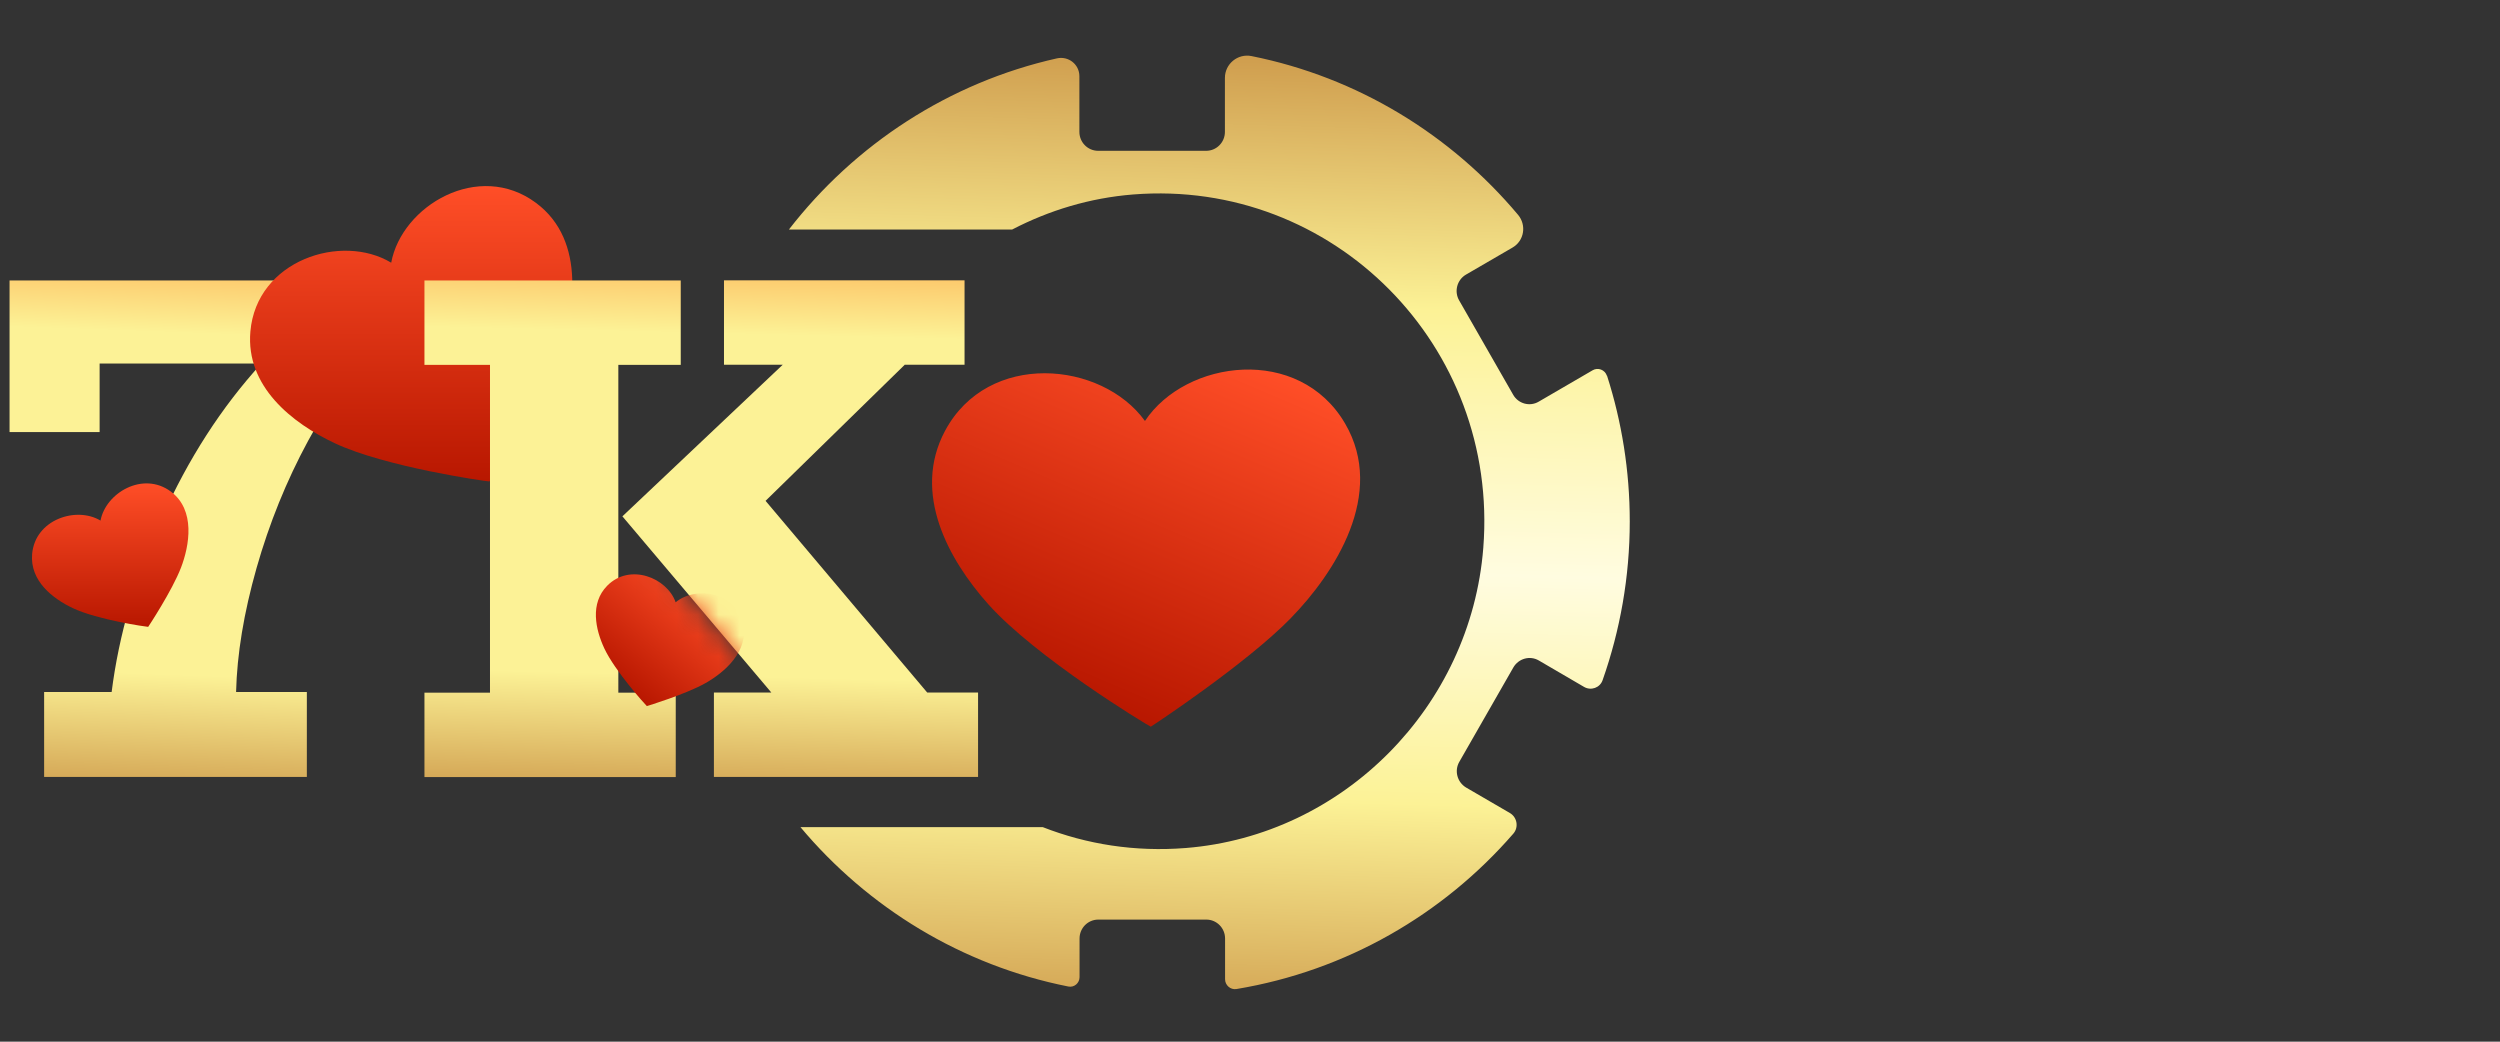 <svg id="eYhOIH6eqCg1" xmlns="http://www.w3.org/2000/svg" xmlns:xlink="http://www.w3.org/1999/xlink" viewBox="0 0 120 50" shape-rendering="geometricPrecision" text-rendering="geometricPrecision" project-id="5be7f66c4845462684b8a08807d95b48" export-id="3d1dc1d0c1b84e9a8723b663eb245513" cached="false">
<rect x="0" y="0" width="120" height="50" fill="#333333" stroke="none"/>
<style><![CDATA[
#eYhOIH6eqCg5_to {animation: eYhOIH6eqCg5_to__to 15000ms linear infinite normal forwards}@keyframes eYhOIH6eqCg5_to__to { 0% {transform: translate(40.911px,16.867px)} 2% {transform: translate(40.911px,16.867px);animation-timing-function: cubic-bezier(0.42,0,0.58,1)} 6.667% {transform: translate(53.83px,16.867px)} 16% {transform: translate(53.83px,16.867px)} 19.333% {transform: translate(40.911px,16.867px)} 100% {transform: translate(40.911px,16.867px)}} #eYhOIH6eqCg7_tr {animation: eYhOIH6eqCg7_tr__tr 15000ms linear infinite normal forwards}@keyframes eYhOIH6eqCg7_tr__tr { 0% {transform: translate(41.719px,16.867px) rotate(0deg);animation-timing-function: cubic-bezier(0.42,0,0.58,1)} 2% {transform: translate(41.719px,16.867px) rotate(-32.062deg);animation-timing-function: cubic-bezier(0.42,0,0.58,1)} 6.667% {transform: translate(41.719px,16.867px) rotate(360deg)} 14% {transform: translate(41.719px,16.867px) rotate(360deg)} 15.333% {transform: translate(41.719px,16.867px) rotate(367.85deg)} 20% {transform: translate(41.719px,16.867px) rotate(180deg)} 100% {transform: translate(41.719px,16.867px) rotate(180deg)}} #eYhOIH6eqCg7_ts {animation: eYhOIH6eqCg7_ts__ts 15000ms linear infinite normal forwards}@keyframes eYhOIH6eqCg7_ts__ts { 0% {transform: scale(1,1)} 6.667% {transform: scale(1,1);animation-timing-function: cubic-bezier(0.42,0,0.58,1)} 8% {transform: scale(0,1);animation-timing-function: cubic-bezier(0.42,0,0.58,1)} 9.333% {transform: scale(1,1);animation-timing-function: cubic-bezier(0.42,0,0.58,1)} 10.667% {transform: scale(0,1);animation-timing-function: cubic-bezier(0.42,0,0.58,1)} 12% {transform: scale(1,1)} 100% {transform: scale(1,1)}} #eYhOIH6eqCg7 {animation: eYhOIH6eqCg7_c_o 15000ms linear infinite normal forwards}@keyframes eYhOIH6eqCg7_c_o { 0% {opacity: 0;animation-timing-function: cubic-bezier(0.42,0,0.58,1)} 1.333% {opacity: 1} 18.667% {opacity: 1} 20% {opacity: 0} 100% {opacity: 0}} #eYhOIH6eqCg9 {animation: eYhOIH6eqCg9__m 15000ms linear infinite normal forwards}@keyframes eYhOIH6eqCg9__m { 0% {d: path('M50.545,15.898C50.545,15.898,34.879,15.82,34.879,15.82L34.879,7.227L73.81,7.227L73.81,43.909L34.724,43.909L34.724,37.499L50.545,37.499L50.545,15.898Z')} 4% {d: path('M50.545,15.898C50.545,15.898,34.879,15.82,34.879,15.82L34.879,7.227L73.81,7.227L73.81,43.909L34.724,43.909L34.724,37.499L50.545,37.499L50.545,15.898Z')} 4.667% {d: path('M34.789,15.447C34.789,15.447,34.879,15.37,34.879,15.37L34.879,7.227L73.81,7.227L73.81,43.909L34.724,43.909L34.724,37.162L34.691,37.162L34.789,15.447Z');animation-timing-function: cubic-bezier(0.42,0,0.58,1)} 18% {d: path('M34.789,15.447C34.789,15.447,34.879,15.37,34.879,15.37L34.879,7.227L73.81,7.227L73.81,43.909L34.724,43.909L34.724,37.162L34.691,37.162L34.789,15.447Z');animation-timing-function: cubic-bezier(0.42,0,0.58,1)} 18.667% {d: path('M50.545,15.898C50.545,15.898,34.879,15.82,34.879,15.82L34.879,7.227L73.81,7.227L73.81,43.909L34.724,43.909L34.724,37.499L50.545,37.499L50.545,15.898Z')} 100% {d: path('M50.545,15.898C50.545,15.898,34.879,15.82,34.879,15.82L34.879,7.227L73.81,7.227L73.81,43.909L34.724,43.909L34.724,37.499L50.545,37.499L50.545,15.898Z')}} #eYhOIH6eqCg10_ts {animation: eYhOIH6eqCg10_ts__ts 15000ms linear infinite normal forwards}@keyframes eYhOIH6eqCg10_ts__ts { 0% {transform: translate(41.364px,17.133px) scale(1,1)} 7.333% {transform: translate(41.364px,17.133px) scale(1,1);animation-timing-function: cubic-bezier(0.42,0,0.58,1)} 8.667% {transform: translate(41.364px,17.133px) scale(0,1);animation-timing-function: cubic-bezier(0.42,0,0.58,1)} 10% {transform: translate(41.364px,17.133px) scale(1,1);animation-timing-function: cubic-bezier(0.42,0,0.58,1)} 11.333% {transform: translate(41.364px,17.133px) scale(0,1);animation-timing-function: cubic-bezier(0.42,0,0.58,1)} 12.667% {transform: translate(41.364px,17.133px) scale(1,1)} 100% {transform: translate(41.364px,17.133px) scale(1,1)}} #eYhOIH6eqCg10 {animation: eYhOIH6eqCg10_c_o 15000ms linear infinite normal forwards}@keyframes eYhOIH6eqCg10_c_o { 0% {opacity: 0} 7.333% {opacity: 0} 8.667% {opacity: 1} 10% {opacity: 1} 11.333% {opacity: 0} 100% {opacity: 0}} #eYhOIH6eqCg11_ts {animation: eYhOIH6eqCg11_ts__ts 15000ms linear infinite normal forwards}@keyframes eYhOIH6eqCg11_ts__ts { 0% {transform: translate(41.392px,17.933px) scale(1,1)} 7.333% {transform: translate(41.392px,17.933px) scale(1,1)} 8.667% {transform: translate(41.392px,17.933px) scale(0,1)} 11.333% {transform: translate(41.392px,17.933px) scale(0,1)} 12.667% {transform: translate(41.392px,17.933px) scale(1,1)} 100% {transform: translate(41.392px,17.933px) scale(1,1)}} #eYhOIH6eqCg12_to {animation: eYhOIH6eqCg12_to__to 15000ms linear infinite normal forwards}@keyframes eYhOIH6eqCg12_to__to { 0% {transform: translate(18.419px,11.643px)} 15.333% {transform: translate(18.419px,11.643px)} 16.667% {transform: translate(14.627px,10.126px)} 100% {transform: translate(14.627px,10.126px)}} #eYhOIH6eqCg12_ts {animation: eYhOIH6eqCg12_ts__ts 15000ms linear infinite normal forwards}@keyframes eYhOIH6eqCg12_ts__ts { 0% {transform: scale(0,0)} 15.333% {transform: scale(0,0)} 16.667% {transform: scale(0.978,0.978)} 100% {transform: scale(0.978,0.978)}} #eYhOIH6eqCg13_to {animation: eYhOIH6eqCg13_to__to 15000ms linear infinite normal forwards}@keyframes eYhOIH6eqCg13_to__to { 0% {transform: translate(14.627px,10.126px)} 3.333% {transform: translate(8.25px,4.89px)} 6.667% {transform: translate(15.23px,-5.83px)} 100% {transform: translate(15.23px,-5.83px)}} #eYhOIH6eqCg13_tr {animation: eYhOIH6eqCg13_tr__tr 15000ms linear infinite normal forwards}@keyframes eYhOIH6eqCg13_tr__tr { 0% {transform: rotate(0deg)} 3.333% {transform: rotate(69.992deg)} 6.667% {transform: rotate(32.306deg)} 100% {transform: rotate(32.306deg)}} #eYhOIH6eqCg13_ts {animation: eYhOIH6eqCg13_ts__ts 15000ms linear infinite normal forwards}@keyframes eYhOIH6eqCg13_ts__ts { 0% {transform: scale(0.978,0.978)} 6.667% {transform: scale(0.2,0.2)} 100% {transform: scale(0.2,0.2)}} #eYhOIH6eqCg13 {animation: eYhOIH6eqCg13_c_o 15000ms linear infinite normal forwards}@keyframes eYhOIH6eqCg13_c_o { 0% {opacity: 1} 6% {opacity: 1} 6.667% {opacity: 0} 100% {opacity: 0}} #eYhOIH6eqCg15 {animation: eYhOIH6eqCg15_c_o 15000ms linear infinite normal forwards}@keyframes eYhOIH6eqCg15_c_o { 0% {opacity: 1} 0.667% {opacity: 1;animation-timing-function: cubic-bezier(0.42,0,0.58,1)} 2% {opacity: 0} 18.667% {opacity: 0} 20% {opacity: 1} 100% {opacity: 1}} #eYhOIH6eqCg16 {animation: eYhOIH6eqCg16_c_o 15000ms linear infinite normal forwards}@keyframes eYhOIH6eqCg16_c_o { 0% {opacity: 0} 8% {opacity: 0} 8.667% {opacity: 1} 9.333% {opacity: 0} 10.667% {opacity: 0} 11.333% {opacity: 1} 12% {opacity: 0} 100% {opacity: 0}} #eYhOIH6eqCg17 {animation: eYhOIH6eqCg17_c_o 15000ms linear infinite normal forwards}@keyframes eYhOIH6eqCg17_c_o { 0% {opacity: 0} 7.333% {opacity: 0;animation-timing-function: cubic-bezier(0.42,0,0.58,1)} 8% {opacity: 1;animation-timing-function: cubic-bezier(0.42,0,0.58,1)} 8.667% {opacity: 0} 10% {opacity: 0;animation-timing-function: cubic-bezier(0.42,0,0.58,1)} 10.667% {opacity: 1;animation-timing-function: cubic-bezier(0.42,0,0.58,1)} 11.333% {opacity: 0} 100% {opacity: 0}} #eYhOIH6eqCg28_to {animation: eYhOIH6eqCg28_to__to 15000ms linear infinite normal forwards}@keyframes eYhOIH6eqCg28_to__to { 0% {transform: translate(10.45px,31.176px)} 18% {transform: translate(10.45px,31.176px)} 20% {transform: translate(8.536px,29.576px)} 100% {transform: translate(8.536px,29.576px)}} #eYhOIH6eqCg28_tr {animation: eYhOIH6eqCg28_tr__tr 15000ms linear infinite normal forwards}@keyframes eYhOIH6eqCg28_tr__tr { 0% {transform: rotate(0deg)} 20% {transform: rotate(0deg)} 100% {transform: rotate(0deg)}} #eYhOIH6eqCg28_ts {animation: eYhOIH6eqCg28_ts__ts 15000ms linear infinite normal forwards}@keyframes eYhOIH6eqCg28_ts__ts { 0% {transform: scale(0,0)} 18% {transform: scale(0,0)} 20% {transform: scale(1,1)} 100% {transform: scale(1,1)}} #eYhOIH6eqCg28 {animation: eYhOIH6eqCg28_c_o 15000ms linear infinite normal forwards}@keyframes eYhOIH6eqCg28_c_o { 0% {opacity: 1} 18% {opacity: 0} 20% {opacity: 1} 100% {opacity: 1}} #eYhOIH6eqCg29_to {animation: eYhOIH6eqCg29_to__to 15000ms linear infinite normal forwards}@keyframes eYhOIH6eqCg29_to__to { 0% {transform: translate(5.29px,26.646px)} 5.333% {transform: translate(5.29px,26.646px)} 8.667% {transform: translate(5.29px,17.02px)} 12% {transform: translate(0.56px,6.87px)} 100% {transform: translate(0.56px,6.87px)}} #eYhOIH6eqCg29_tr {animation: eYhOIH6eqCg29_tr__tr 15000ms linear infinite normal forwards}@keyframes eYhOIH6eqCg29_tr__tr { 0% {transform: rotate(0deg)} 5.333% {transform: rotate(0deg)} 8.667% {transform: rotate(69.992deg)} 12% {transform: rotate(32.306deg)} 100% {transform: rotate(32.306deg)}} #eYhOIH6eqCg29_ts {animation: eYhOIH6eqCg29_ts__ts 15000ms linear infinite normal forwards}@keyframes eYhOIH6eqCg29_ts__ts { 0% {transform: scale(0.626,0.626)} 5.333% {transform: scale(0.626,0.626)} 12% {transform: scale(0.1,0.1)} 100% {transform: scale(0.1,0.1)}} #eYhOIH6eqCg29 {animation: eYhOIH6eqCg29_c_o 15000ms linear infinite normal forwards}@keyframes eYhOIH6eqCg29_c_o { 0% {opacity: 1} 5.333% {opacity: 1} 11.333% {opacity: 1} 12% {opacity: 0} 100% {opacity: 0}} #eYhOIH6eqCg31_to {animation: eYhOIH6eqCg31_to__to 15000ms linear infinite normal forwards}@keyframes eYhOIH6eqCg31_to__to { 0% {transform: translate(31.784px,30.364px)} 9.333% {transform: translate(31.784px,30.364px)} 12.667% {transform: translate(42.49px,21.72px)} 16% {transform: translate(52.27px,4.74px)} 100% {transform: translate(52.27px,4.74px)}} #eYhOIH6eqCg31_tr {animation: eYhOIH6eqCg31_tr__tr 15000ms linear infinite normal forwards}@keyframes eYhOIH6eqCg31_tr__tr { 0% {transform: rotate(39.68deg)} 9.333% {transform: rotate(39.68deg)} 12.667% {transform: rotate(-30.247deg)} 16% {transform: rotate(80.812deg)} 23.333% {transform: rotate(31.58deg)} 100% {transform: rotate(31.58deg)}} #eYhOIH6eqCg31_ts {animation: eYhOIH6eqCg31_ts__ts 15000ms linear infinite normal forwards}@keyframes eYhOIH6eqCg31_ts__ts { 0% {transform: scale(0.579,0.579)} 9.333% {transform: scale(0.579,0.579)} 16% {transform: scale(0.1,0.1)} 100% {transform: scale(0.1,0.1)}} #eYhOIH6eqCg31 {animation: eYhOIH6eqCg31_c_o 15000ms linear infinite normal forwards}@keyframes eYhOIH6eqCg31_c_o { 0% {opacity: 1} 9.333% {opacity: 1} 15.333% {opacity: 1} 16% {opacity: 0} 100% {opacity: 0}} #eYhOIH6eqCg33_to {animation: eYhOIH6eqCg33_to__to 15000ms linear infinite normal forwards}@keyframes eYhOIH6eqCg33_to__to { 0% {transform: translate(30.803px,32.23px)} 10% {transform: translate(30.803px,32.23px)} 10.6% {transform: translate(30.803px,32.23px)} 10.667% {transform: translate(45.803px,28.23px)} 12.667% {transform: translate(45.803px,28.23px)} 14% {transform: translate(45.803px,18.23px)} 14.667% {transform: translate(50.803px,13.23px)} 100% {transform: translate(50.803px,13.23px)}} #eYhOIH6eqCg33_ts {animation: eYhOIH6eqCg33_ts__ts 15000ms linear infinite normal forwards}@keyframes eYhOIH6eqCg33_ts__ts { 0% {transform: rotate(-40.306deg) scale(1,1)} 10% {transform: rotate(-40.306deg) scale(1,1)} 10.6% {transform: rotate(-40.306deg) scale(1,1)} 10.667% {transform: rotate(-40.306deg) scale(1,1)} 12.667% {transform: rotate(-40.306deg) scale(1.327,2.138)} 13.333% {transform: rotate(-40.306deg) scale(2.097,2.138)} 100% {transform: rotate(-40.306deg) scale(2.097,2.138)}} #eYhOIH6eqCg35_to {animation: eYhOIH6eqCg35_to__to 15000ms linear infinite normal forwards}@keyframes eYhOIH6eqCg35_to__to { 0% {transform: translate(33.869px,27.364px)} 20% {transform: translate(33.869px,27.364px)} 23.333% {transform: translate(31.869px,30.364px)} 100% {transform: translate(31.869px,30.364px)}} #eYhOIH6eqCg35_ts {animation: eYhOIH6eqCg35_ts__ts 15000ms linear infinite normal forwards}@keyframes eYhOIH6eqCg35_ts__ts { 0% {transform: rotate(40.672deg) scale(0.1,0.1)} 20% {transform: rotate(40.672deg) scale(0.1,0.1)} 23.333% {transform: rotate(40.672deg) scale(0.579,0.579)} 100% {transform: rotate(40.672deg) scale(0.579,0.579)}} #eYhOIH6eqCg35 {animation: eYhOIH6eqCg35_c_o 15000ms linear infinite normal forwards}@keyframes eYhOIH6eqCg35_c_o { 0% {opacity: 0} 20% {opacity: 0} 23.333% {opacity: 1} 100% {opacity: 1}}
]]></style>
<defs><linearGradient id="eYhOIH6eqCg4-fill" x1="8" y1="29.253" x2="8.822" y2="6.073" spreadMethod="pad" gradientUnits="userSpaceOnUse" gradientTransform="translate(0 0)"><stop id="eYhOIH6eqCg4-fill-0" offset="0%" stop-color="#bb772d"/><stop id="eYhOIH6eqCg4-fill-1" offset="28.646%" stop-color="#fcf296"/><stop id="eYhOIH6eqCg4-fill-2" offset="82.292%" stop-color="#fcf296"/><stop id="eYhOIH6eqCg4-fill-3" offset="100%" stop-color="#fda648"/></linearGradient><linearGradient id="eYhOIH6eqCg7-fill" x1="45.813" y1="-5.099" x2="45.813" y2="38.895" spreadMethod="pad" gradientUnits="userSpaceOnUse" gradientTransform="translate(0 0)"><stop id="eYhOIH6eqCg7-fill-0" offset="0%" stop-color="#bb772d"/><stop id="eYhOIH6eqCg7-fill-1" offset="29%" stop-color="#fcf296"/><stop id="eYhOIH6eqCg7-fill-2" offset="48%" stop-color="#fffce0"/><stop id="eYhOIH6eqCg7-fill-3" offset="70%" stop-color="#fcf296"/><stop id="eYhOIH6eqCg7-fill-4" offset="100%" stop-color="#bb772d"/></linearGradient><linearGradient id="eYhOIH6eqCg11-fill" x1="44.194" y1="14.551" x2="38.807" y2="27.16" spreadMethod="pad" gradientUnits="userSpaceOnUse" gradientTransform="translate(0 0)"><stop id="eYhOIH6eqCg11-fill-0" offset="0%" stop-color="#ff4e27"/><stop id="eYhOIH6eqCg11-fill-1" offset="100%" stop-color="#b81700"/></linearGradient><linearGradient id="eYhOIH6eqCg12-fill" x1="14" y1="5" x2="14" y2="16" spreadMethod="pad" gradientUnits="userSpaceOnUse" gradientTransform="translate(0 0)"><stop id="eYhOIH6eqCg12-fill-0" offset="0%" stop-color="#ff4e27"/><stop id="eYhOIH6eqCg12-fill-1" offset="100%" stop-color="#b81700"/></linearGradient><linearGradient id="eYhOIH6eqCg13-fill" x1="14" y1="5" x2="14" y2="16" spreadMethod="pad" gradientUnits="userSpaceOnUse" gradientTransform="translate(0 0)"><stop id="eYhOIH6eqCg13-fill-0" offset="0%" stop-color="#ff4e27"/><stop id="eYhOIH6eqCg13-fill-1" offset="100%" stop-color="#b81700"/></linearGradient><linearGradient id="eYhOIH6eqCg14-fill" x1="27.117" y1="29.259" x2="27.666" y2="6.051" spreadMethod="pad" gradientUnits="userSpaceOnUse" gradientTransform="translate(0 0)"><stop id="eYhOIH6eqCg14-fill-0" offset="0%" stop-color="#bb772d"/><stop id="eYhOIH6eqCg14-fill-1" offset="28.646%" stop-color="#fcf296"/><stop id="eYhOIH6eqCg14-fill-2" offset="82.292%" stop-color="#fcf296"/><stop id="eYhOIH6eqCg14-fill-3" offset="100%" stop-color="#fda648"/></linearGradient><linearGradient id="eYhOIH6eqCg15-fill" x1="46.617" y1="39.612" x2="47.893" y2="-3.989" spreadMethod="pad" gradientUnits="userSpaceOnUse" gradientTransform="translate(0 0)"><stop id="eYhOIH6eqCg15-fill-0" offset="1%" stop-color="#bb772d"/><stop id="eYhOIH6eqCg15-fill-1" offset="28.646%" stop-color="#fcf296"/><stop id="eYhOIH6eqCg15-fill-2" offset="47.917%" stop-color="#fffce0"/><stop id="eYhOIH6eqCg15-fill-3" offset="69.792%" stop-color="#fcf296"/><stop id="eYhOIH6eqCg15-fill-4" offset="100%" stop-color="#bb772d"/></linearGradient><linearGradient id="eYhOIH6eqCg20-fill" x1="14" y1="5" x2="14" y2="16" spreadMethod="pad" gradientUnits="userSpaceOnUse" gradientTransform="translate(0 0)"><stop id="eYhOIH6eqCg20-fill-0" offset="0%" stop-color="#ff4e27"/><stop id="eYhOIH6eqCg20-fill-1" offset="100%" stop-color="#b81700"/></linearGradient><linearGradient id="eYhOIH6eqCg21-fill" x1="8" y1="33.253" x2="8.822" y2="10.073" spreadMethod="pad" gradientUnits="userSpaceOnUse" gradientTransform="translate(0 0)"><stop id="eYhOIH6eqCg21-fill-0" offset="0%" stop-color="#bb772d"/><stop id="eYhOIH6eqCg21-fill-1" offset="28.646%" stop-color="#fcf296"/><stop id="eYhOIH6eqCg21-fill-2" offset="82.292%" stop-color="#fcf296"/><stop id="eYhOIH6eqCg21-fill-3" offset="100%" stop-color="#fda648"/></linearGradient><linearGradient id="eYhOIH6eqCg22-fill" x1="27.116" y1="33.26" x2="27.665" y2="10.051" spreadMethod="pad" gradientUnits="userSpaceOnUse" gradientTransform="translate(0 0)"><stop id="eYhOIH6eqCg22-fill-0" offset="0%" stop-color="#bb772d"/><stop id="eYhOIH6eqCg22-fill-1" offset="28.646%" stop-color="#fcf296"/><stop id="eYhOIH6eqCg22-fill-2" offset="82.292%" stop-color="#fcf296"/><stop id="eYhOIH6eqCg22-fill-3" offset="100%" stop-color="#fda648"/></linearGradient><linearGradient id="eYhOIH6eqCg23-fill" x1="3.5" y1="19" x2="3.5" y2="25" spreadMethod="pad" gradientUnits="userSpaceOnUse" gradientTransform="translate(0 0)"><stop id="eYhOIH6eqCg23-fill-0" offset="0%" stop-color="#ff4e27"/><stop id="eYhOIH6eqCg23-fill-1" offset="100%" stop-color="#b81700"/></linearGradient><linearGradient id="eYhOIH6eqCg24-fill" x1="24.989" y1="21.713" x2="22.052" y2="26.945" spreadMethod="pad" gradientUnits="userSpaceOnUse" gradientTransform="translate(0 0)"><stop id="eYhOIH6eqCg24-fill-0" offset="0%" stop-color="#ff4e27"/><stop id="eYhOIH6eqCg24-fill-1" offset="100%" stop-color="#b81700"/></linearGradient><linearGradient id="eYhOIH6eqCg25-fill" x1="46.617" y1="43.612" x2="47.893" y2="0.011" spreadMethod="pad" gradientUnits="userSpaceOnUse" gradientTransform="translate(0 0)"><stop id="eYhOIH6eqCg25-fill-0" offset="0%" stop-color="#bb772d"/><stop id="eYhOIH6eqCg25-fill-1" offset="28.646%" stop-color="#fcf296"/><stop id="eYhOIH6eqCg25-fill-2" offset="47.917%" stop-color="#fffce0"/><stop id="eYhOIH6eqCg25-fill-3" offset="69.792%" stop-color="#fcf296"/><stop id="eYhOIH6eqCg25-fill-4" offset="100%" stop-color="#bb772d"/></linearGradient><linearGradient id="eYhOIH6eqCg28-fill" x1="3.5" y1="19" x2="3.5" y2="25" spreadMethod="pad" gradientUnits="userSpaceOnUse" gradientTransform="translate(0 0)"><stop id="eYhOIH6eqCg28-fill-0" offset="0%" stop-color="#ff4e27"/><stop id="eYhOIH6eqCg28-fill-1" offset="100%" stop-color="#b81700"/></linearGradient><linearGradient id="eYhOIH6eqCg29-fill" x1="14" y1="5" x2="14" y2="16" spreadMethod="pad" gradientUnits="userSpaceOnUse" gradientTransform="translate(0 0)"><stop id="eYhOIH6eqCg29-fill-0" offset="0%" stop-color="#ff4e27"/><stop id="eYhOIH6eqCg29-fill-1" offset="100%" stop-color="#b81700"/></linearGradient><linearGradient id="eYhOIH6eqCg31-fill" x1="14" y1="5" x2="14" y2="16" spreadMethod="pad" gradientUnits="userSpaceOnUse" gradientTransform="translate(0 0)"><stop id="eYhOIH6eqCg31-fill-0" offset="0%" stop-color="#ff4e27"/><stop id="eYhOIH6eqCg31-fill-1" offset="100%" stop-color="#b81700"/></linearGradient><linearGradient id="eYhOIH6eqCg35-fill" x1="14" y1="5" x2="14" y2="16" spreadMethod="pad" gradientUnits="userSpaceOnUse" gradientTransform="translate(0 0)"><stop id="eYhOIH6eqCg35-fill-0" offset="0%" stop-color="#ff4e27"/><stop id="eYhOIH6eqCg35-fill-1" offset="100%" stop-color="#b81700"/></linearGradient></defs><g transform="matrix(1.318 0 0 1.318-15.712-9.248)"><g transform="translate(12.268 9.046)"><path d="M8.25,23.172h2.578v3.093h-9.568v-3.093h2.459c.263-2.081.874-4.192,1.829-6.34.96-2.149,2.167-4.023,3.624-5.622h-5.891v2.496h-3.28v-5.521h13.435v2.327c-.921.886-1.771,2.057-2.564,3.517-.788,1.455-1.413,3.002-1.876,4.63-.463,1.633-.711,3.136-.745,4.51v.005Z" fill="url(#eYhOIH6eqCg4-fill)"/><g id="eYhOIH6eqCg5_to" transform="translate(40.911,16.867)"><g transform="translate(-40.911,-16.867)"><g mask="url(#eYhOIH6eqCg8)"><g id="eYhOIH6eqCg7_tr" transform="translate(41.719,16.867) rotate(0)"><g id="eYhOIH6eqCg7_ts" transform="scale(1,1)"><path id="eYhOIH6eqCg7" d="M52.612,26.21l2.523,1.467c.322.192.402.637.161.921-2.604,3.045-6.192,5.2-10.284,5.969-.362.061-.704-.233-.704-.607v-2.924c0-.334-.271-.607-.603-.607h-3.971c-.332,0-.603.273-.603.87v2.671c0,.374-.332.668-.704.597-4.081-.769-7.68-2.924-10.284-5.969-.251-.283-.161-.728.161-.921l2.523-1.467c.292-.172.392-.536.221-.83l-1.99-3.46c-.171-.293-.533-.395-.824-.223l-2.533,1.467c-.332.192-.754.04-.875-.314-.653-1.872-1.025-3.885-1.025-5.979s.372-4.107,1.025-5.979c.131-.354.553-.506.875-.314l2.533,1.467c.292.172.653.071.824-.223l1.99-3.46c.171-.293.07-.658-.221-.83L28.304,6.068c-.322-.192-.402-.637-.161-.921c2.604-3.045,6.192-5.2,10.284-5.969.362-.061.704.233.704.607v2.914c0,.334.271.607.603.607h3.971c.332,0,.603-.273.603-.87v-2.671c0-.374.342-.668.704-.597c4.091.779,7.69,2.934,10.284,5.979.251.283.161.728-.161.921l-2.523,1.467c-.292.172-.392.536-.221.83l1.99,3.46c.171.293.533.395.824.223l2.533-1.467c.332-.192.754-.04.875.314.653,1.872,1.025,3.885,1.025,5.979s-.372,4.107-1.025,5.979c-.131.354-.553.506-.875.314l-2.533-1.467c-.292-.172-.653-.071-.824.223l-1.99,3.46c-.171.293-.07.658.221.83Zm1.035-9.338c0-6.636-5.338-12.008-11.932-12.008s-11.932,5.372-11.932,12.008s5.348,12.008,11.932,12.008c6.595,0,11.932-5.372,11.932-12.008Z" transform="translate(-41.719,-16.867)" opacity="0" fill="url(#eYhOIH6eqCg7-fill)"/></g></g><mask id="eYhOIH6eqCg8"><path id="eYhOIH6eqCg9" d="M50.545,15.898c0,0-15.665-.078-15.665-.078v-8.593h38.931v36.682h-39.086l0-6.409h15.82v-21.602Z" transform="translate(-11.773-9.44)" fill="#fff" stroke="#3f5787" stroke-width="0"/></mask></g><g id="eYhOIH6eqCg10_ts" transform="translate(41.364,17.133) scale(1,1)"><path id="eYhOIH6eqCg10" d="M44.757,15.067c-.399,0-1.133.19-1.133.19s1.133-1.358,1.133-2.266c0-1.652-1.457-2.992-3.252-2.992s-3.252,1.34-3.252,2.992c0,.908.442,1.716,1.133,2.266-.352-.121-.733-.19-1.133-.19-1.795,0-3.252,1.34-3.252,2.992s1.457,2.992,3.252,2.992c1.024,0,1.941-.437,2.533-1.12.056,1.734-.291,3.143-.606,4.069h2.919c-.381-.843-.884-2.27-.898-4.086.597.692,1.513,1.137,2.547,1.137c1.795,0,3.252-1.34,3.252-2.992s-1.457-2.992-3.252-2.992h.009Z" transform="translate(-41.5,-17)" opacity="0" fill="#d1021b"/></g><g id="eYhOIH6eqCg11_ts" transform="translate(41.392,17.933) scale(1,1)"><path d="M47.257,24.633c-1.615,1.659-5.041,3.924-5.104,3.956-.189-.091-4.199-2.53-5.92-4.461-1.453-1.63-2.783-4.045-1.574-6.31c1.566-2.932,5.706-2.547,7.282-.362c1.492-2.241,5.615-2.776,7.291.097c1.493,2.56-.383,5.444-1.975,7.079l-0.0.001Z" transform="translate(-41.982,-22.087)" fill="url(#eYhOIH6eqCg11-fill)"/></g></g></g><g id="eYhOIH6eqCg12_to" transform="translate(18.419,11.643)"><g id="eYhOIH6eqCg12_ts" transform="scale(0,0)"><path d="M19.422,11.473c-.667,1.732-2.475,4.484-2.511,4.527-.167-.008-3.884-.543-5.757-1.425-1.581-.745-3.319-2.107-3.141-4.159.23-2.657,3.397-3.678,5.244-2.562.393-2.124,3.258-3.818,5.394-2.226c1.903,1.418,1.43,4.137.772,5.845v.001Z" transform="translate(-14,-10.5)" fill="url(#eYhOIH6eqCg12-fill)"/></g></g><g id="eYhOIH6eqCg13_to" transform="translate(14.627,10.126)"><g id="eYhOIH6eqCg13_tr" transform="rotate(0)"><g id="eYhOIH6eqCg13_ts" transform="scale(0.978,0.978)"><path id="eYhOIH6eqCg13" d="M19.422,11.473c-.667,1.732-2.475,4.484-2.511,4.527-.167-.008-3.884-.543-5.757-1.425-1.581-.745-3.319-2.107-3.141-4.159.23-2.657,3.397-3.678,5.244-2.562.393-2.124,3.258-3.818,5.394-2.226c1.903,1.418,1.43,4.137.772,5.845v.001Z" transform="translate(-14,-10.5)" fill="url(#eYhOIH6eqCg13-fill)"/></g></g></g><path d="M22.172,11.258v11.939h2.091v3.074h-9.152v-3.074h2.387v-11.939h-2.387v-3.074h9.334v3.074h-2.273Zm10.427,0l-5.065,4.953l5.887,6.981h1.852v3.074h-9.62v-3.074h2.091l-5.424-6.417l5.839-5.521h-2.139v-3.074h8.761v3.074h-2.187l.005.005Z" fill="url(#eYhOIH6eqCg14-fill)"/><path id="eYhOIH6eqCg15" d="M58.174,11.654c-.072-.217-.325-.313-.52-.198l-1.962,1.142c-.325.193-.745.077-.931-.251l-1.967-3.435c-.191-.328-.076-.752.248-.94l1.7-.988c.42-.246.511-.809.201-1.185-2.454-2.924-5.844-5.011-9.711-5.786-.501-.101-.969.284-.969.795v1.966c0,.381-.305.689-.683.689h-3.934c-.377,0-.683-.308-.683-.689v-2.028c0-.429-.396-.742-.816-.65-3.939.882-7.362,3.136-9.763,6.234h8.13c1.346-.699,2.831-1.151,4.407-1.277c7.29-.578,13.33,5.512,12.752,12.869-.454,5.786-5.099,10.474-10.833,10.932-1.848.149-3.614-.135-5.213-.761h-8.823c2.459,2.934,5.872,5.035,9.759,5.806.21.043.406-.125.406-.342v-1.407c0-.381.305-.689.683-.689h3.934c.377,0,.683.308.683.689v1.484c0,.217.196.39.411.357c4.001-.665,7.534-2.717,10.088-5.661.201-.231.139-.597-.129-.752l-1.59-.925c-.325-.193-.439-.612-.248-.94l1.967-3.435c.191-.328.606-.443.931-.251l1.642.959c.253.149.583.034.678-.246.635-1.807.988-3.753.988-5.777c0-1.85-.291-3.633-.826-5.305l-.005-.005Z" fill="url(#eYhOIH6eqCg15-fill)"/><rect id="eYhOIH6eqCg16" width="2.819" height="13.445" rx="0" ry="0" transform="matrix(.6 0 0 1.043 53.602 10.18)" opacity="0" fill="#c33218" stroke-width="0"/></g><rect id="eYhOIH6eqCg17" width="4.674" height="35.966" rx="1" ry="1" transform="matrix(.611 0 0 1.028 65.382 7.613)" opacity="0" fill="#f3bb78" stroke-width="0" stroke-linecap="round"/></g><g display="none" transform="matrix(1.32 0 0 1.32 0.672-2.715)" clip-path="url(#eYhOIH6eqCg26)"><g><path d="M19.422,11.473c-.667,1.732-2.475,4.484-2.511,4.527-.167-.008-3.884-.543-5.757-1.425-1.581-.745-3.319-2.107-3.141-4.159.23-2.657,3.397-3.678,5.244-2.562.393-2.124,3.258-3.818,5.394-2.226c1.903,1.418,1.43,4.137.772,5.845v.001Z" fill="url(#eYhOIH6eqCg20-fill)"/><path d="M8.25,27.172h2.578v3.093h-9.568v-3.093h2.459c.263-2.081.874-4.192,1.829-6.34.96-2.149,2.167-4.023,3.624-5.622h-5.891v2.496h-3.28v-5.521h13.435v2.327c-.921.886-1.771,2.057-2.564,3.517-.788,1.455-1.413,3.002-1.876,4.63-.463,1.633-.711,3.136-.745,4.51v.005Z" fill="url(#eYhOIH6eqCg21-fill)"/><path d="M22.172,15.258v11.939h2.091v3.074h-9.152v-3.074h2.387v-11.939h-2.387v-3.074h9.334v3.074h-2.272Zm10.427,0L27.533,20.21l5.887,6.981h1.852v3.074h-9.62v-3.074h2.091L22.32,20.774l5.839-5.521h-2.139v-3.074h8.761v3.074h-2.187l.005.005Z" fill="url(#eYhOIH6eqCg22-fill)"/><path d="M6.663,22.53c-.389.945-1.444,2.446-1.465,2.47-.098-.004-2.266-.296-3.359-.777-.922-.406-1.936-1.149-1.832-2.269.134-1.449,1.982-2.006,3.059-1.398.229-1.158,1.901-2.083,3.147-1.214c1.11.773.834,2.257.45,3.188v0Z" fill="url(#eYhOIH6eqCg23-fill)"/><path d="M27.125,26.459c-.31.509-.798.927-1.227,1.21l-0.0 0c-.854.562-2.57,1.208-2.601,1.216-.078-.059-1.706-1.52-2.338-2.533-.533-.855-.953-2.04-.237-2.907.927-1.122,2.767-.542,3.315.567.185-.182.422-.316.684-.398l2.405,2.845Z" clip-rule="evenodd" fill="url(#eYhOIH6eqCg24-fill)" fill-rule="evenodd"/><path d="M58.174,15.654c-.072-.217-.325-.313-.52-.198l-1.962,1.142c-.325.193-.745.077-.931-.251l-1.967-3.435c-.191-.328-.076-.752.248-.94l1.7-.988c.42-.246.511-.809.201-1.185-2.454-2.924-5.844-5.011-9.711-5.786-.501-.101-.969.284-.969.795v1.966c0,.381-.305.689-.683.689h-3.934c-.377,0-.683-.308-.683-.689v-2.028c0-.429-.396-.742-.816-.65-3.939.882-7.362,3.136-9.763,6.234h8.13c1.346-.699,2.831-1.151,4.407-1.277c7.29-.578,13.33,5.512,12.752,12.869-.454,5.786-5.099,10.474-10.833,10.932-1.848.149-3.614-.135-5.213-.761h-8.823c2.459,2.934,5.872,5.035,9.759,5.806.21.043.406-.125.406-.342v-1.407c0-.381.305-.689.683-.689h3.934c.377,0,.683.308.683.689v1.484c0,.217.196.39.411.357c4.001-.665,7.534-2.717,10.088-5.661.201-.231.139-.597-.129-.752l-1.59-.925c-.325-.193-.439-.612-.248-.94l1.967-3.435c.191-.328.606-.443.931-.251l1.642.959c.253.149.583.034.678-.246.635-1.807.988-3.753.988-5.777c0-1.85-.291-3.633-.826-5.305l-.005-.005Z" fill="url(#eYhOIH6eqCg25-fill)"/></g><clipPath id="eYhOIH6eqCg26"><rect width="59" height="42" rx="0" ry="0" fill="#fff"/></clipPath></g><g id="eYhOIH6eqCg28_to" transform="translate(10.45,31.176)"><g id="eYhOIH6eqCg28_tr" transform="rotate(0)"><g id="eYhOIH6eqCg28_ts" transform="scale(0,0)"><path id="eYhOIH6eqCg28" d="M6.663,22.53c-.389.945-1.444,2.446-1.465,2.47-.098-.004-2.266-.296-3.359-.777-.922-.406-1.936-1.149-1.832-2.269.134-1.449,1.982-2.006,3.059-1.398.229-1.158,1.901-2.083,3.147-1.214c1.11.773.834,2.257.45,3.188v0Z" transform="translate(-6.873,-25.031)" fill="url(#eYhOIH6eqCg28-fill)"/></g></g></g><g id="eYhOIH6eqCg29_to" transform="translate(5.29,26.646)"><g id="eYhOIH6eqCg29_tr" transform="rotate(0)"><g id="eYhOIH6eqCg29_ts" transform="scale(0.626,0.626)"><path id="eYhOIH6eqCg29" d="M19.422,11.473c-.667,1.732-2.475,4.484-2.511,4.527-.167-.008-3.884-.543-5.757-1.425-1.581-.745-3.319-2.107-3.141-4.159.23-2.657,3.397-3.678,5.244-2.562.393-2.124,3.258-3.818,5.394-2.226c1.903,1.418,1.43,4.137.772,5.845v.001Z" transform="translate(-14,-10.5)" fill="url(#eYhOIH6eqCg29-fill)"/></g></g></g><g mask="url(#eYhOIH6eqCg32)"><g id="eYhOIH6eqCg31_to" transform="translate(31.784,30.364)"><g id="eYhOIH6eqCg31_tr" transform="rotate(39.68)"><g id="eYhOIH6eqCg31_ts" transform="scale(0.579,0.579)"><path id="eYhOIH6eqCg31" d="M19.422,11.473c-.667,1.732-2.475,4.484-2.511,4.527-.167-.008-3.884-.543-5.757-1.425-1.581-.745-3.319-2.107-3.141-4.159.23-2.657,3.397-3.678,5.244-2.562.393-2.124,3.258-3.818,5.394-2.226c1.903,1.418,1.43,4.137.772,5.845v.001Z" transform="translate(-14,-10.5)" fill="url(#eYhOIH6eqCg31-fill)"/></g></g></g><mask id="eYhOIH6eqCg32" mask-type="luminance" x="-150%" y="-150%" height="400%" width="400%"><g id="eYhOIH6eqCg33_to" transform="translate(30.803,32.23)"><g id="eYhOIH6eqCg33_ts" transform="rotate(-40.306) scale(1,1)"><rect width="8.094" height="12.928" rx="0" ry="0" transform="translate(-4.047,-6.464)" fill="#fff" stroke-width="0"/></g></g></mask></g><g mask="url(#eYhOIH6eqCg36)"><g id="eYhOIH6eqCg35_to" transform="translate(33.869,27.364)"><g id="eYhOIH6eqCg35_ts" transform="rotate(40.672) scale(0.1,0.1)"><path id="eYhOIH6eqCg35" d="M19.422,11.473c-.667,1.732-2.475,4.484-2.511,4.527-.167-.008-3.884-.543-5.757-1.425-1.581-.745-3.319-2.107-3.141-4.159.23-2.657,3.397-3.678,5.244-2.562.393-2.124,3.258-3.818,5.394-2.226c1.903,1.418,1.43,4.137.772,5.845v.001Z" transform="translate(-14,-10.5)" opacity="0" fill="url(#eYhOIH6eqCg35-fill)"/></g></g><mask id="eYhOIH6eqCg36" mask-type="luminance" x="-150%" y="-150%" height="400%" width="400%"><rect width="7.204" height="16.442" rx="0" ry="0" transform="matrix(.763-.646 0.646 0.763 23.673 28.757)" fill="#fff" stroke-width="0"/></mask></g></svg>
